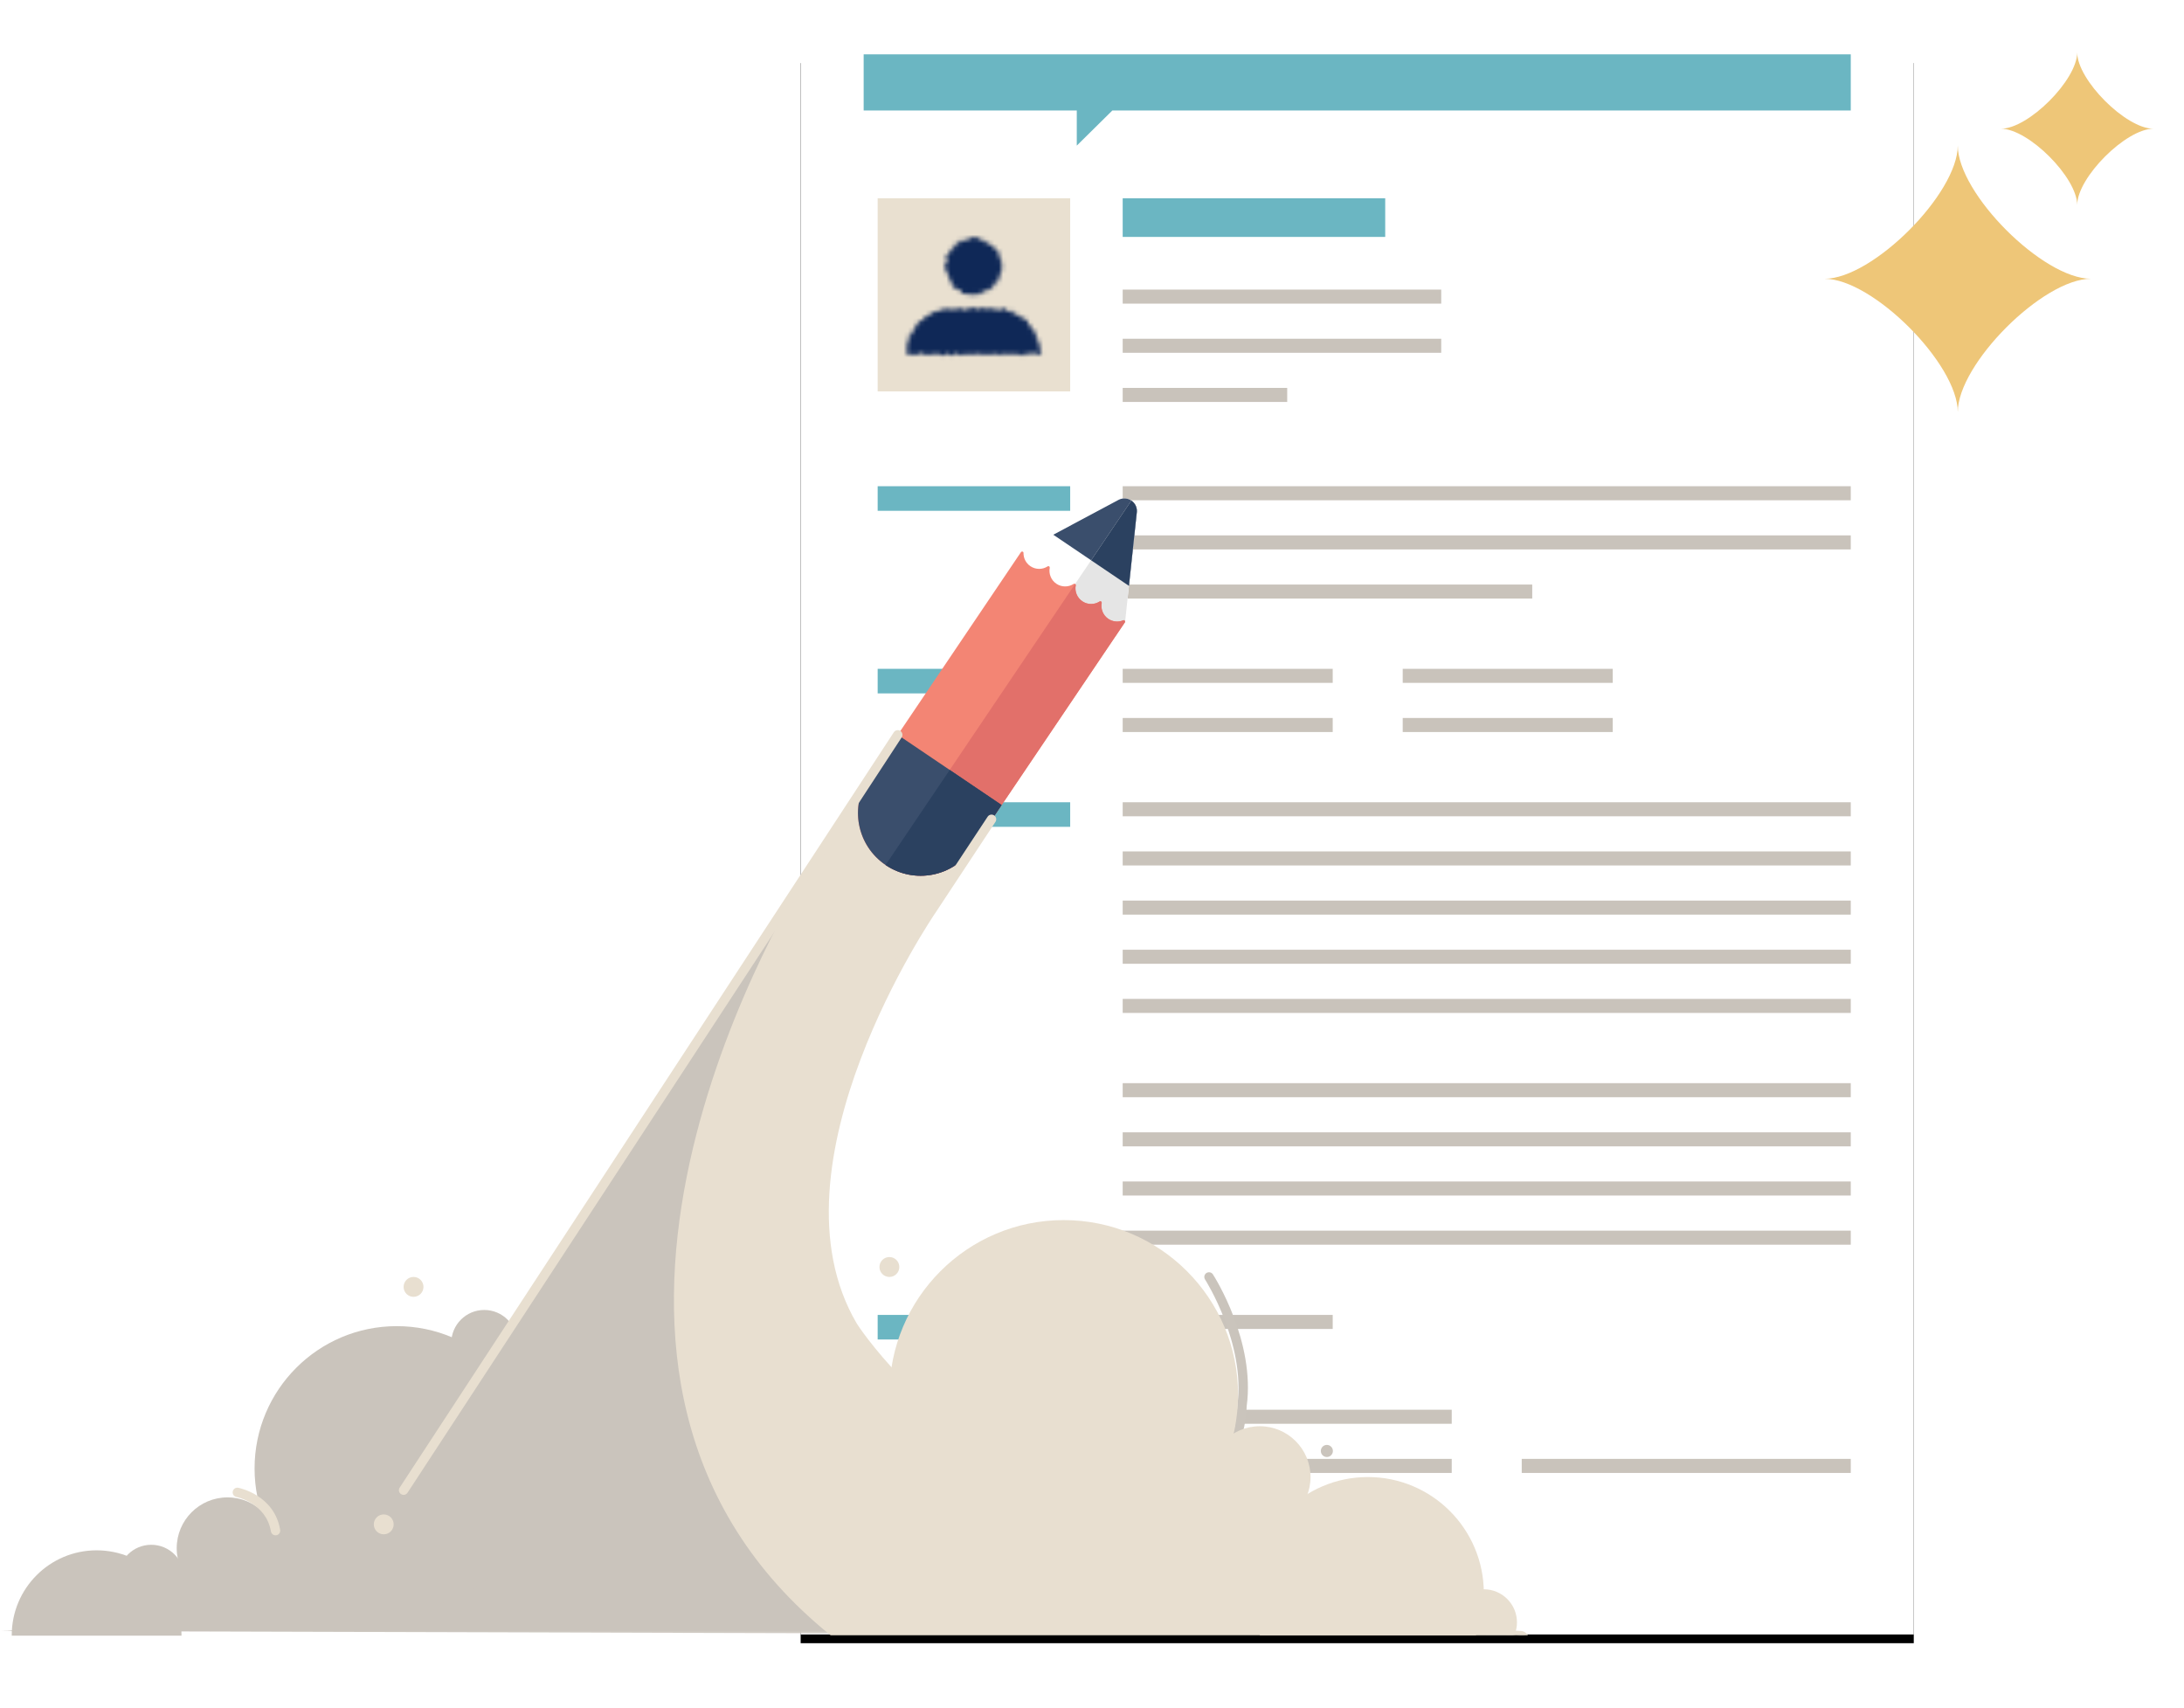 <?xml version="1.0" encoding="UTF-8"?>
<svg width="500px" height="391px" viewBox="0 0 500 391" version="1.1" xmlns="http://www.w3.org/2000/svg" xmlns:xlink="http://www.w3.org/1999/xlink">
    <title>65AF5875-3F98-4C3A-B018-37B1E153BD63@3x</title>
    <defs>
        <polygon id="path-1" points="183.3 361.729 438.134 361.729 438.134 0 183.3 0"></polygon>
        <filter x="-8.6%" y="-5.5%" width="117.3%" height="112.2%" filterUnits="objectBoundingBox" id="filter-2">
            <feOffset dx="0" dy="2" in="SourceAlpha" result="shadowOffsetOuter1"></feOffset>
            <feGaussianBlur stdDeviation="7" in="shadowOffsetOuter1" result="shadowBlurOuter1"></feGaussianBlur>
            <feColorMatrix values="0 0 0 0 0   0 0 0 0 0   0 0 0 0 0  0 0 0 0.15 0" type="matrix" in="shadowBlurOuter1"></feColorMatrix>
        </filter>
        <path d="M18.673,0.517 C18.448,0.517 18.448,0.314 18.223,0.314 L18.223,0.314 C17.999,0.314 17.999,0.021 17.774,0.021 L17.774,0.021 C17.548,0.021 17.548,0.334 17.322,0.334 L17.322,0.334 C17.095,0.334 17.095,0.31 16.868,0.31 L16.868,0.31 C16.643,0.31 16.643,0.553 16.417,0.553 L16.417,0.553 C16.192,0.553 16.192,0.148 15.966,0.148 L15.966,0.148 C15.74,0.148 15.74,0.12 15.514,0.12 L15.514,0.12 C15.286,0.12 15.286,0.192 15.06,0.192 L15.06,0.192 C14.834,0.192 14.834,0.248 14.607,0.248 L14.607,0.248 C14.381,0.248 14.381,0.454 14.154,0.454 L14.154,0.454 C13.927,0.454 13.927,0.599 13.7,0.599 L13.7,0.599 C13.473,0.599 13.473,0.525 13.246,0.525 L13.246,0.525 C13.019,0.525 13.019,0.495 12.793,0.495 L12.793,0.495 C12.567,0.495 12.567,0.04 12.341,0.04 L12.341,0.04 C12.113,0.04 12.113,0.453 11.885,0.453 L11.885,0.453 C11.658,0.453 11.658,0.414 11.43,0.414 L11.43,0.414 C11.201,0.414 11.201,0.484 10.973,0.484 L10.973,0.484 C10.745,0.484 10.745,0.462 10.516,0.462 L10.516,0.462 C10.36,0.462 10.215,0.553 10.06,0.56 L10.06,0.56 C9.984,0.564 9.903,0.504 9.824,0.446 L9.824,0.446 C9.742,0.384 9.66,0.323 9.583,0.33 L9.583,0.33 C9.427,0.344 9.272,0.365 9.118,0.387 L9.118,0.387 C8.965,0.407 8.822,0.499 8.67,0.526 L8.67,0.526 C8.595,0.54 8.513,0.522 8.433,0.503 L8.433,0.503 C8.347,0.484 8.261,0.465 8.184,0.483 L8.184,0.483 C8.033,0.517 7.973,0.901 7.823,0.943 L7.823,0.943 C7.748,0.964 7.653,0.908 7.557,0.853 L7.557,0.853 C7.46,0.797 7.362,0.741 7.288,0.766 L7.288,0.766 C7.14,0.816 7.038,0.994 6.893,1.049 L6.893,1.049 C6.821,1.078 6.72,1.035 6.619,0.993 L6.619,0.993 C6.516,0.95 6.412,0.906 6.341,0.937 L6.341,0.937 C6.2,0.999 6.233,1.456 6.093,1.525 L6.093,1.525 C5.954,1.594 5.847,1.705 5.71,1.781 L5.71,1.781 C5.642,1.817 5.522,1.761 5.4,1.703 L5.4,1.703 C5.278,1.645 5.155,1.586 5.088,1.627 L5.088,1.627 C4.954,1.707 4.991,2.064 4.863,2.15 L4.863,2.15 C4.798,2.194 4.69,2.175 4.582,2.156 L4.582,2.156 C4.473,2.136 4.363,2.116 4.301,2.162 L4.301,2.162 C4.176,2.255 4.317,2.698 4.196,2.796 L4.196,2.796 C4.074,2.895 3.891,2.905 3.775,3.009 L3.775,3.009 C3.716,3.06 3.595,3.042 3.473,3.024 L3.473,3.024 C3.348,3.005 3.224,2.986 3.168,3.04 L3.168,3.04 C3.056,3.148 3.277,3.595 3.17,3.709 L3.17,3.709 C3.117,3.765 2.984,3.748 2.851,3.731 L2.851,3.731 C2.716,3.713 2.582,3.696 2.53,3.755 L2.53,3.755 C2.428,3.874 2.515,4.157 2.418,4.28 L2.418,4.28 C2.32,4.402 2.225,4.524 2.133,4.651 L2.133,4.651 C2.042,4.778 1.968,4.916 1.882,5.046 L1.882,5.046 C1.796,5.176 1.708,5.304 1.627,5.437 L1.627,5.437 C1.547,5.572 1.688,5.826 1.614,5.964 L1.614,5.964 C1.54,6.102 1.234,6.112 1.166,6.254 L1.166,6.254 C1.099,6.396 0.775,6.424 0.713,6.568 L0.713,6.568 C0.652,6.712 0.803,6.95 0.749,7.098 L0.749,7.098 C0.694,7.244 0.819,7.453 0.77,7.603 L0.77,7.603 C0.723,7.75 0.266,7.779 0.225,7.93 L0.225,7.93 C0.184,8.081 0.646,8.362 0.612,8.516 L0.612,8.516 C0.578,8.668 0.096,8.728 0.069,8.883 L0.069,8.883 C0.041,9.036 0.309,9.243 0.288,9.399 L0.288,9.399 C0.267,9.553 0.385,9.718 0.372,9.874 L0.372,9.874 C0.358,10.031 0.119,10.167 0.112,10.324 L0.112,10.324 C0.105,10.48 0,10.639 0,10.797 L0,10.797 L0.131,10.657 C0.36,10.657 0.36,10.837 0.589,10.837 L0.589,10.837 C0.817,10.837 0.817,10.548 1.047,10.548 L1.047,10.548 C1.273,10.548 1.273,11.1 1.5,11.1 L1.5,11.1 C1.729,11.1 1.729,10.843 1.957,10.843 L1.957,10.843 C2.184,10.843 2.184,10.973 2.411,10.973 L2.411,10.973 C2.639,10.973 2.639,10.746 2.867,10.746 L2.867,10.746 C3.096,10.746 3.096,10.595 3.325,10.595 L3.325,10.595 C3.553,10.595 3.553,10.528 3.781,10.528 L3.781,10.528 C4.01,10.528 4.01,10.942 4.24,10.942 L4.24,10.942 C4.468,10.942 4.468,10.786 4.698,10.786 L4.698,10.786 C4.928,10.786 4.928,11.073 5.157,11.073 L5.157,11.073 C5.385,11.073 5.385,10.742 5.614,10.742 L5.614,10.742 C5.843,10.742 5.843,10.897 6.072,10.897 L6.072,10.897 C6.3,10.897 6.3,10.551 6.53,10.551 L6.53,10.551 C6.758,10.551 6.758,10.998 6.986,10.998 L6.986,10.998 C7.214,10.998 7.214,10.615 7.442,10.615 L7.442,10.615 C7.67,10.615 7.67,10.834 7.899,10.834 L7.899,10.834 C8.126,10.834 8.126,11.096 8.355,11.096 L8.355,11.096 C8.582,11.096 8.582,11.059 8.81,11.059 L8.81,11.059 C9.038,11.059 9.038,10.51 9.267,10.51 L9.267,10.51 C9.494,10.51 9.494,10.834 9.722,10.834 L9.722,10.834 C9.951,10.834 9.951,11.091 10.179,11.091 L10.179,11.091 C10.408,11.091 10.408,11.066 10.636,11.066 L10.636,11.066 C10.865,11.066 10.865,10.718 11.092,10.718 L11.092,10.718 C11.322,10.718 11.322,10.636 11.551,10.636 L11.551,10.636 C11.78,10.636 11.78,10.741 12.009,10.741 L12.009,10.741 C12.239,10.741 12.239,11.11 12.468,11.11 L12.468,11.11 C12.699,11.11 12.699,10.84 12.928,10.84 L12.928,10.84 C13.157,10.84 13.157,10.899 13.387,10.899 L13.387,10.899 C13.617,10.899 13.617,10.799 13.845,10.799 L13.845,10.799 C14.074,10.799 14.074,10.767 14.304,10.767 L14.304,10.767 C14.532,10.767 14.532,10.783 14.761,10.783 L14.761,10.783 C14.989,10.783 14.989,11.044 15.219,11.044 L15.219,11.044 C15.447,11.044 15.447,10.647 15.677,10.647 L15.677,10.647 C15.906,10.647 15.906,10.741 16.135,10.741 L16.135,10.741 C16.364,10.741 16.364,10.804 16.594,10.804 L16.594,10.804 C16.823,10.804 16.823,10.502 17.052,10.502 L17.052,10.502 C17.283,10.502 17.283,11.088 17.513,11.088 L17.513,11.088 C17.743,11.088 17.743,10.756 17.973,10.756 L17.973,10.756 C18.202,10.756 18.202,10.881 18.432,10.881 L18.432,10.881 C18.661,10.881 18.661,10.851 18.89,10.851 L18.89,10.851 C19.12,10.851 19.12,11.021 19.349,11.021 L19.349,11.021 C19.578,11.021 19.578,10.637 19.808,10.637 L19.808,10.637 C20.038,10.637 20.038,10.685 20.268,10.685 L20.268,10.685 C20.498,10.685 20.498,10.847 20.728,10.847 L20.728,10.847 C20.958,10.847 20.958,10.711 21.187,10.711 L21.187,10.711 C21.417,10.711 21.417,10.982 21.647,10.982 L21.647,10.982 C21.877,10.982 21.877,11.107 22.107,11.107 L22.107,11.107 C22.335,11.107 22.335,10.525 22.562,10.525 L22.562,10.525 C22.791,10.525 22.791,10.83 23.02,10.83 L23.02,10.83 C23.249,10.83 23.249,10.718 23.477,10.718 L23.477,10.718 C23.707,10.718 23.707,10.869 23.938,10.869 L23.938,10.869 C24.168,10.869 24.168,10.565 24.398,10.565 L24.398,10.565 C24.628,10.565 24.628,10.989 24.858,10.989 L24.858,10.989 C25.087,10.989 25.087,10.797 25.317,10.797 L25.317,10.797 C25.547,10.797 25.547,10.756 25.777,10.756 L25.777,10.756 C26.007,10.756 26.007,10.862 26.238,10.862 L26.238,10.862 C26.469,10.862 26.469,11.057 26.698,11.057 L26.698,11.057 C26.929,11.057 26.929,11.037 27.16,11.037 L27.16,11.037 C27.391,11.037 27.391,10.656 27.622,10.656 L27.622,10.656 C27.853,10.656 27.853,10.611 28.083,10.611 L28.083,10.611 C28.314,10.611 28.314,10.66 28.544,10.66 L28.544,10.66 C28.775,10.66 28.775,10.635 29.006,10.635 L29.006,10.635 C29.236,10.635 29.236,10.628 29.468,10.628 L29.468,10.628 C29.7,10.628 29.7,10.601 29.931,10.601 L29.931,10.601 C30.164,10.601 30.164,10.789 30.396,10.789 L30.396,10.789 C30.628,10.789 30.628,10.985 30.861,10.985 L30.861,10.985 L30.919,10.797 C30.919,10.639 31.093,10.471 31.087,10.315 L31.087,10.315 C31.079,10.158 30.984,9.998 30.971,9.843 L30.971,9.843 C30.957,9.686 30.673,9.56 30.653,9.406 L30.653,9.406 C30.631,9.249 30.682,9.086 30.654,8.932 L30.654,8.932 C30.627,8.777 30.556,8.635 30.522,8.483 L30.522,8.483 C30.487,8.33 30.693,8.113 30.653,7.962 L30.653,7.962 C30.61,7.811 30.274,7.748 30.227,7.6 L30.227,7.6 C30.178,7.45 29.968,7.368 29.915,7.222 L29.915,7.222 C29.859,7.076 29.872,6.915 29.809,6.771 L29.809,6.771 C29.749,6.627 29.98,6.351 29.913,6.21 L29.913,6.21 C29.845,6.069 29.928,5.84 29.853,5.702 L29.853,5.702 C29.78,5.564 29.314,5.65 29.235,5.515 L29.235,5.515 C29.154,5.381 29.043,5.276 28.957,5.146 L28.957,5.146 C28.872,5.015 29.095,4.67 29.002,4.543 L29.002,4.543 C28.911,4.416 28.51,4.529 28.412,4.408 L28.412,4.408 C28.315,4.286 28.202,4.19 28.1,4.073 L28.1,4.073 C27.998,3.954 28.182,3.576 28.075,3.462 L28.075,3.462 C27.967,3.349 27.866,3.221 27.753,3.112 L27.753,3.112 C27.641,3.003 27.599,2.804 27.481,2.7 L27.481,2.7 C27.422,2.649 27.284,2.694 27.143,2.739 L27.143,2.739 C27.006,2.783 26.868,2.828 26.808,2.779 L26.808,2.779 C26.687,2.68 26.712,2.398 26.585,2.306 L26.585,2.306 C26.461,2.213 26.351,2.094 26.221,2.008 L26.221,2.008 C26.092,1.921 25.976,1.806 25.844,1.725 L25.844,1.725 C25.776,1.686 25.66,1.734 25.544,1.783 L25.544,1.783 C25.429,1.831 25.314,1.879 25.247,1.841 L25.247,1.841 C25.111,1.766 25.008,1.655 24.867,1.586 L24.867,1.586 C24.728,1.518 24.696,1.227 24.553,1.165 L24.553,1.165 C24.41,1.104 24.362,0.79 24.217,0.735 L24.217,0.735 C24.142,0.708 24.034,0.782 23.923,0.856 L23.923,0.856 C23.816,0.928 23.708,1.001 23.635,0.977 L23.635,0.977 C23.488,0.928 23.332,0.936 23.183,0.895 L23.183,0.895 C23.033,0.852 23,0.34 22.848,0.305 L22.848,0.305 C22.769,0.288 22.683,0.291 22.596,0.295 L22.596,0.295 C22.518,0.297 22.439,0.301 22.365,0.287 L22.365,0.287 C22.288,0.273 22.194,0.366 22.101,0.459 L22.101,0.459 C22.008,0.551 21.916,0.642 21.841,0.631 L21.841,0.631 C21.76,0.621 21.679,0.631 21.599,0.642 L21.599,0.642 C21.526,0.652 21.454,0.661 21.38,0.655 L21.38,0.655 C21.227,0.64 21.096,0.382 20.94,0.375 L20.94,0.375 C20.785,0.368 20.633,0.565 20.477,0.565 L20.477,0.565 C20.25,0.565 20.25,0.521 20.024,0.521 L20.024,0.521 C19.799,0.521 19.799,0.407 19.573,0.407 L19.573,0.407 C19.347,0.407 19.347,0 19.121,0 L19.121,0 C18.897,0 18.897,0.517 18.673,0.517 L18.673,0.517 Z" id="path-3"></path>
        <path d="M6.241,0.187 C6.088,0.197 5.959,0.443 5.81,0.465 L5.81,0.465 C5.658,0.487 5.504,0.461 5.356,0.492 L5.356,0.492 C5.207,0.525 5.123,0.773 4.978,0.816 L4.978,0.816 C4.906,0.838 4.824,0.816 4.742,0.794 L4.742,0.794 C4.655,0.771 4.57,0.749 4.497,0.776 L4.497,0.776 C4.354,0.831 4.182,0.809 4.044,0.872 L4.044,0.872 C3.975,0.903 3.874,0.873 3.772,0.843 L3.772,0.843 C3.667,0.812 3.561,0.781 3.493,0.818 L3.493,0.818 C3.359,0.892 3.454,1.365 3.326,1.447 L3.326,1.447 C3.198,1.531 2.976,1.471 2.854,1.563 L2.854,1.563 C2.733,1.655 2.593,1.73 2.479,1.832 L2.479,1.832 C2.363,1.933 2.448,2.241 2.341,2.35 L2.341,2.35 C2.288,2.404 2.176,2.4 2.064,2.397 L2.064,2.397 C1.949,2.395 1.833,2.391 1.783,2.45 L1.783,2.45 C1.682,2.565 1.883,2.92 1.792,3.043 L1.792,3.043 C1.701,3.166 1.417,3.142 1.334,3.271 L1.334,3.271 C1.251,3.4 1.118,3.501 1.044,3.636 L1.044,3.636 C0.972,3.77 0.866,3.894 0.803,4.034 L0.803,4.034 C0.739,4.174 0.519,4.262 0.467,4.407 L0.467,4.407 C0.413,4.551 0.455,4.743 0.412,4.891 L0.412,4.891 C0.369,5.037 0.701,5.28 0.668,5.43 L0.668,5.43 C0.636,5.58 0.702,5.728 0.68,5.882 L0.68,5.882 C0.66,6.033 0.31,6.14 0.3,6.294 L0.3,6.294 C0.289,6.447 0,6.602 0,6.758 L0,6.758 C0,6.912 0.275,7.069 0.286,7.222 L0.286,7.222 C0.297,7.376 0.321,7.53 0.342,7.682 L0.342,7.682 C0.364,7.835 0.706,7.919 0.739,8.068 L0.739,8.068 C0.771,8.219 0.723,8.372 0.765,8.518 L0.765,8.518 C0.808,8.667 0.898,8.781 0.951,8.925 L0.951,8.925 C1.004,9.068 1.104,9.171 1.167,9.31 L1.167,9.31 C1.231,9.451 1.172,9.632 1.244,9.767 L1.244,9.767 C1.318,9.902 1.346,10.052 1.428,10.18 L1.428,10.18 C1.511,10.311 1.667,10.374 1.757,10.496 L1.757,10.496 C1.85,10.619 1.792,10.85 1.893,10.967 L1.893,10.967 C1.992,11.083 1.855,11.436 1.962,11.545 L1.962,11.545 C2.07,11.653 2.347,11.601 2.462,11.701 L2.462,11.701 C2.576,11.801 2.795,11.774 2.917,11.866 L2.917,11.866 C3.038,11.958 3.141,12.071 3.27,12.154 L3.27,12.154 C3.335,12.197 3.434,12.176 3.533,12.155 L3.533,12.155 C3.627,12.134 3.724,12.114 3.789,12.149 L3.789,12.149 C3.922,12.223 3.82,12.764 3.959,12.829 L3.959,12.829 C4.096,12.892 4.235,13 4.378,13.054 L4.378,13.054 C4.451,13.082 4.545,13.059 4.638,13.036 L4.638,13.036 C4.726,13.015 4.814,12.993 4.886,13.013 L4.886,13.013 C5.031,13.056 5.197,13.03 5.347,13.063 L5.347,13.063 C5.495,13.095 5.635,13.187 5.787,13.209 L5.787,13.209 C5.937,13.231 6.084,13.353 6.238,13.363 L6.238,13.363 C6.389,13.374 6.553,13.148 6.707,13.148 L6.707,13.148 C6.86,13.148 6.995,12.965 7.146,12.954 L7.146,12.954 C7.222,12.949 7.304,13.029 7.386,13.108 L7.386,13.108 C7.471,13.191 7.557,13.272 7.634,13.261 L7.634,13.261 C7.702,13.251 7.773,13.251 7.845,13.251 L7.845,13.251 C7.932,13.251 8.021,13.251 8.102,13.234 L8.102,13.234 C8.252,13.201 8.336,12.902 8.482,12.859 L8.482,12.859 C8.628,12.816 8.707,12.609 8.849,12.556 L8.849,12.556 C8.992,12.502 9.137,12.497 9.274,12.433 L9.274,12.433 C9.413,12.369 9.494,12.233 9.628,12.16 L9.628,12.16 C9.694,12.123 9.803,12.164 9.911,12.205 L9.911,12.205 C10.023,12.246 10.135,12.287 10.2,12.246 L10.2,12.246 C10.328,12.162 10.316,11.883 10.438,11.79 L10.438,11.79 C10.498,11.745 10.619,11.775 10.74,11.806 L10.74,11.806 C10.866,11.838 10.992,11.869 11.051,11.817 L11.051,11.817 C11.165,11.717 11.075,11.387 11.184,11.278 L11.184,11.278 C11.292,11.17 11.32,10.998 11.42,10.88 L11.42,10.88 C11.52,10.765 11.599,10.647 11.691,10.524 L11.691,10.524 C11.782,10.402 12.06,10.415 12.143,10.285 L12.143,10.285 C12.225,10.155 12.47,10.111 12.543,9.976 L12.543,9.976 C12.617,9.841 12.26,9.487 12.323,9.347 L12.323,9.347 C12.386,9.208 12.808,9.22 12.862,9.075 L12.862,9.075 C12.914,8.933 12.659,8.683 12.702,8.536 L12.702,8.536 C12.744,8.388 12.988,8.296 13.021,8.145 L13.021,8.145 C13.052,7.995 13.108,7.844 13.13,7.69 L13.13,7.69 C13.151,7.539 13.2,7.383 13.211,7.227 L13.211,7.227 C13.222,7.075 13.115,6.912 13.115,6.758 L13.115,6.758 C13.115,6.602 13.286,6.435 13.275,6.284 L13.275,6.284 C13.264,6.128 13.201,5.968 13.179,5.818 L13.179,5.818 C13.157,5.665 12.995,5.533 12.963,5.384 L12.963,5.384 C12.93,5.233 12.831,5.101 12.788,4.955 L12.788,4.955 C12.745,4.807 12.744,4.648 12.691,4.504 L12.691,4.504 C12.638,4.36 12.583,4.218 12.52,4.077 L12.52,4.077 C12.457,3.937 12.512,3.733 12.438,3.599 L12.438,3.599 C12.364,3.464 12.353,3.278 12.271,3.148 L12.271,3.148 C12.188,3.019 11.818,3.088 11.727,2.964 L11.727,2.964 C11.635,2.841 11.52,2.752 11.42,2.636 L11.42,2.636 C11.32,2.519 11.479,2.159 11.371,2.05 L11.371,2.05 C11.316,1.996 11.208,1.997 11.098,2 L11.098,2 C10.993,2.002 10.888,2.004 10.831,1.954 L10.831,1.954 C10.716,1.854 10.579,1.793 10.457,1.7 L10.457,1.7 C10.336,1.609 10.164,1.613 10.037,1.53 L10.037,1.53 C9.908,1.446 9.781,1.396 9.647,1.323 L9.647,1.323 C9.513,1.249 9.476,1.01 9.338,0.946 L9.338,0.946 C9.2,0.882 9.113,0.689 8.97,0.636 L8.97,0.636 C8.897,0.609 8.8,0.661 8.703,0.712 L8.703,0.712 C8.609,0.762 8.515,0.812 8.443,0.79 L8.443,0.79 C8.297,0.749 8.201,0.554 8.051,0.521 L8.051,0.521 C7.903,0.489 7.809,0.111 7.657,0.09 L7.657,0.09 C7.578,0.079 7.491,0.099 7.405,0.119 L7.405,0.119 C7.326,0.137 7.248,0.155 7.175,0.15 L7.175,0.15 C7.024,0.139 6.86,0 6.707,0 L6.707,0 C6.553,0 6.392,0.175 6.241,0.187 L6.241,0.187 Z" id="path-5"></path>
        <polygon id="path-7" points="0 0 349.806 0 349.806 205.656 0 205.656"></polygon>
        <polygon id="path-9" points="0 0 34.903 0 34.903 34.937 0 34.937"></polygon>
    </defs>
    <g id="Page-3-after-Review" stroke="none" stroke-width="1" fill="none" fill-rule="evenodd">
        <g id="MPUK-SEO-Personal-Statement" transform="translate(-470, -9885)">
            <g id="Group-29" transform="translate(0, 1348)">
                <g id="Group-74" transform="translate(0, 8549)">
                    <g id="Group-68" transform="translate(345, 0)">
                        <g id="Group-73" transform="translate(125, 0)">
                            <g id="Group-108" transform="translate(0, 0.435)">
                                <g id="Fill-1">
                                    <use fill="black" fill-opacity="1" filter="url(#filter-2)" xlink:href="#path-1"></use>
                                    <use fill="#FFFFFF" fill-rule="evenodd" xlink:href="#path-1"></use>
                                </g>
                                <polygon id="Fill-2" fill="#6BB6C2" points="197.725 0 197.725 12.862 246.516 12.862 246.516 20.9 254.657 12.862 423.71 12.862 423.71 0"></polygon>
                                <polygon id="Fill-3" fill="#E9E0D0" points="200.931 77.169 245.006 77.169 245.006 32.958 200.931 32.958"></polygon>
                                <g id="Group-6" transform="translate(207.342, 57.876)">
                                    <mask id="mask-4" fill="white">
                                        <use xlink:href="#path-3"></use>
                                    </mask>
                                    <g id="Clip-5"></g>
                                    <polygon id="Fill-4" fill="#0F2857" mask="url(#mask-4)" points="-1.384 12.493 32.477 12.493 32.477 -1.384 -1.384 -1.384"></polygon>
                                </g>
                                <g id="Group-9" transform="translate(216.156, 41.8)">
                                    <mask id="mask-6" fill="white">
                                        <use xlink:href="#path-5"></use>
                                    </mask>
                                    <g id="Clip-8"></g>
                                    <polygon id="Fill-7" fill="#0F2857" mask="url(#mask-6)" points="-1.383 14.759 14.669 14.759 14.669 -1.385 -1.383 -1.385"></polygon>
                                </g>
                                <polygon id="Fill-10" fill="#6BB6C2" points="257.026 41.8 317.128 41.8 317.128 32.958 257.026 32.958"></polygon>
                                <polygon id="Fill-11" fill="#6BB6C2" points="200.931 104.499 245.006 104.499 245.006 98.873 200.931 98.873"></polygon>
                                <polygon id="Fill-12" fill="#C9C3BB" points="257.026 102.088 423.71 102.088 423.71 98.873 257.026 98.873"></polygon>
                                <polygon id="Fill-13" fill="#C9C3BB" points="257.026 174.433 423.71 174.433 423.71 171.218 257.026 171.218"></polygon>
                                <polygon id="Fill-14" fill="#C9C3BB" points="257.026 196.941 423.71 196.941 423.71 193.726 257.026 193.726"></polygon>
                                <polygon id="Fill-15" fill="#C9C3BB" points="257.026 238.741 423.71 238.741 423.71 235.526 257.026 235.526"></polygon>
                                <polygon id="Fill-16" fill="#C9C3BB" points="257.026 219.449 423.71 219.449 423.71 216.234 257.026 216.234"></polygon>
                                <polygon id="Fill-17" fill="#C9C3BB" points="257.026 261.25 423.71 261.25 423.71 258.034 257.026 258.034"></polygon>
                                <polygon id="Fill-18" fill="#C9C3BB" points="257.026 113.342 423.71 113.342 423.71 110.127 257.026 110.127"></polygon>
                                <polygon id="Fill-19" fill="#C9C3BB" points="257.026 185.687 423.71 185.687 423.71 182.472 257.026 182.472"></polygon>
                                <polygon id="Fill-20" fill="#C9C3BB" points="257.026 208.195 423.71 208.195 423.71 204.98 257.026 204.98"></polygon>
                                <polygon id="Fill-21" fill="#C9C3BB" points="257.026 249.995 423.71 249.995 423.71 246.779 257.026 246.779"></polygon>
                                <polygon id="Fill-22" fill="#C9C3BB" points="257.026 272.503 423.71 272.503 423.71 269.288 257.026 269.288"></polygon>
                                <polygon id="Fill-23" fill="#C9C3BB" points="257.026 124.595 350.785 124.595 350.785 121.38 257.026 121.38"></polygon>
                                <polygon id="Fill-24" fill="#C9C3BB" points="257.026 143.888 305.108 143.888 305.108 140.673 257.026 140.673"></polygon>
                                <polygon id="Fill-25" fill="#C9C3BB" points="257.026 313.499 332.354 313.499 332.354 310.284 257.026 310.284"></polygon>
                                <polygon id="Fill-26" fill="#C9C3BB" points="257.026 291.795 305.108 291.795 305.108 288.58 257.026 288.58"></polygon>
                                <polygon id="Fill-27" fill="#C9C3BB" points="321.135 143.888 369.217 143.888 369.217 140.673 321.135 140.673"></polygon>
                                <polygon id="Fill-28" fill="#C9C3BB" points="257.026 155.142 305.108 155.142 305.108 151.927 257.026 151.927"></polygon>
                                <polygon id="Fill-29" fill="#C9C3BB" points="257.026 324.753 332.354 324.753 332.354 321.537 257.026 321.537"></polygon>
                                <polygon id="Fill-30" fill="#C9C3BB" points="348.382 324.753 423.71 324.753 423.71 321.537 348.382 321.537"></polygon>
                                <polygon id="Fill-31" fill="#C9C3BB" points="321.135 155.142 369.217 155.142 369.217 151.927 321.135 151.927"></polygon>
                                <polygon id="Fill-32" fill="#C9C3BB" points="257.026 57.073 329.95 57.073 329.95 53.858 257.026 53.858"></polygon>
                                <polygon id="Fill-33" fill="#C9C3BB" points="257.026 68.327 329.95 68.327 329.95 65.111 257.026 65.111"></polygon>
                                <polygon id="Fill-34" fill="#C9C3BB" points="257.026 79.581 294.69 79.581 294.69 76.365 257.026 76.365"></polygon>
                                <polygon id="Fill-35" fill="#6BB6C2" points="200.931 146.299 245.006 146.299 245.006 140.673 200.931 140.673"></polygon>
                                <polygon id="Fill-36" fill="#6BB6C2" points="200.931 176.845 245.006 176.845 245.006 171.219 200.931 171.219"></polygon>
                                <polygon id="Fill-37" fill="#6BB6C2" points="200.931 294.206 245.006 294.206 245.006 288.58 200.931 288.58"></polygon>
                                <polygon id="Fill-38" fill="#6BB6C2" points="200.931 315.91 245.006 315.91 245.006 310.283 200.931 310.283"></polygon>
                                <g id="Group-107" transform="translate(0, 40.565)">
                                    <g id="Group-41" transform="translate(0, 115.779)">
                                        <mask id="mask-8" fill="white">
                                            <use xlink:href="#path-7"></use>
                                        </mask>
                                        <g id="Clip-40"></g>
                                        <path d="M347.062,205.567 C335.696,203.45 332.541,201.347 321.106,189.302 C316.558,184.512 309.596,172.792 305.204,172.93 L300.029,177.203 L292.629,159.564 L269.087,159.564 L213.507,155.058 C209.393,151.487 204.841,147.131 200.591,142.183 C191.71,131.845 178.053,106.821 191.258,75.837 C196.442,63.674 220.17,29.502 223.862,23.601 L229.317,15.513 L205.001,0 L100.922,159.786 L98.902,160.466 L58.281,181.784 L49.2,184.477 L40.456,191.734 L32.906,189.639 L28.134,188.569 C28.134,188.569 17.786,204.629 -0,204.585 L349.806,205.575 C349.806,205.575 348.116,205.763 347.062,205.567" id="Fill-39" fill="#CAC4BC" mask="url(#mask-8)"></path>
                                    </g>
                                    <path d="M321.106,305.082 C316.558,300.291 309.595,288.57 305.204,288.709 L300.029,292.983 L292.63,275.343 L269.086,275.343 L213.507,270.837 C209.393,267.267 204.841,262.911 200.591,257.963 C191.71,247.624 181.451,223.626 194.656,192.643 C198.781,182.964 202.745,168.591 229.317,131.292 L205.001,115.779 L185.617,145.38 C176.937,159.17 117.02,262.377 190.16,321.353 L349.806,321.353 C349.806,321.353 349.253,320.408 348.181,320.364 C336.866,319.907 332.541,317.127 321.106,305.082 Z" id="Fill-42" fill="#E8DFD0"></path>
                                    <path d="M118.41,254.437 C118.41,258.61 115.03,261.993 110.861,261.993 C106.691,261.993 103.312,258.61 103.312,254.437 C103.312,250.264 106.691,246.881 110.861,246.881 C115.03,246.881 118.41,250.264 118.41,254.437" id="Fill-44" fill="#CAC4BC"></path>
                                    <path d="M311.315,296.127 C311.315,300.3 307.935,303.683 303.766,303.683 C299.597,303.683 296.218,300.3 296.218,296.127 C296.218,291.954 299.597,288.571 303.766,288.571 C307.935,288.571 311.315,291.954 311.315,296.127" id="Fill-46" fill="#FFEAE9"></path>
                                    <path d="M42.174,308.191 C42.174,312.363 38.794,315.747 34.626,315.747 C30.456,315.747 27.077,312.363 27.077,308.191 C27.077,304.018 30.456,300.635 34.626,300.635 C38.794,300.635 42.174,304.018 42.174,308.191" id="Fill-48" fill="#CAC4BC"></path>
                                    <path d="M63.7,301.42 C63.7,307.845 58.496,313.053 52.078,313.053 C45.659,313.053 40.455,307.845 40.455,301.42 C40.455,294.995 45.659,289.786 52.078,289.786 C58.496,289.786 63.7,294.995 63.7,301.42" id="Fill-50" fill="#CAC4BC"></path>
                                    <path d="M123.38,283.165 C123.38,301.16 108.807,315.747 90.83,315.747 C72.854,315.747 58.281,301.16 58.281,283.165 C58.281,265.171 72.854,250.584 90.83,250.584 C108.807,250.584 123.38,265.171 123.38,283.165" id="Fill-52" fill="#CAC4BC"></path>
                                    <path d="M256.159,61.389 L233.939,73.251 C233.833,73.308 233.742,73.389 233.675,73.49 L231.662,76.474 C231.435,76.811 231.524,77.269 231.86,77.496 L254.427,92.747 C254.764,92.975 255.222,92.886 255.449,92.548 L257.471,89.552 C257.538,89.451 257.58,89.337 257.592,89.217 L260.269,64.167 C260.414,61.971 258.14,60.434 256.159,61.389" id="Fill-54" fill="#FFFFFF"></path>
                                    <path d="M258.458,81.118 L260.27,64.168 C260.414,61.971 258.14,60.434 256.159,61.389 L241.134,69.411 L258.458,81.118 Z" id="Fill-56" fill="#3A4E6C"></path>
                                    <path d="M254.427,92.747 C254.764,92.975 255.221,92.886 255.449,92.548 L257.47,89.551 C257.538,89.452 257.58,89.337 257.593,89.218 L260.27,64.167 C260.342,63.069 259.809,62.136 259.011,61.597 L243.144,85.121 L254.427,92.747 Z" id="Fill-58" fill="#E5E5E5"></path>
                                    <path d="M258.458,81.118 L260.27,64.168 C260.341,63.069 259.809,62.136 259.011,61.597 L249.793,75.263 L258.458,81.118 Z" id="Fill-60" fill="#2B4160"></path>
                                    <path d="M253.737,88.67 C252.51,87.841 251.958,86.384 252.221,85.016 C252.273,84.739 251.979,84.541 251.742,84.693 C250.572,85.448 249.017,85.48 247.79,84.651 C246.563,83.822 246.012,82.365 246.273,80.997 C246.326,80.721 246.032,80.522 245.796,80.674 C244.625,81.429 243.071,81.461 241.844,80.632 C240.617,79.803 240.065,78.347 240.327,76.979 C240.379,76.702 240.085,76.503 239.849,76.655 C238.679,77.41 237.124,77.442 235.897,76.613 C234.851,75.906 234.295,74.743 234.317,73.567 C234.323,73.257 233.91,73.141 233.737,73.398 L198.881,125.076 C194.446,131.651 196.176,140.58 202.744,145.019 L202.745,145.019 C209.313,149.458 218.233,147.726 222.667,141.151 L257.523,89.473 C257.697,89.216 257.434,88.877 257.15,88.998 C256.068,89.458 254.783,89.376 253.737,88.67" id="Fill-62" fill="#F38574"></path>
                                    <path d="M257.15,88.998 C256.068,89.458 254.783,89.376 253.737,88.67 C252.51,87.841 251.958,86.384 252.22,85.016 C252.273,84.739 251.979,84.54 251.743,84.693 C250.573,85.448 249.017,85.48 247.79,84.651 C246.563,83.822 246.011,82.365 246.274,80.997 C246.3,80.86 246.24,80.743 246.145,80.677 L202.747,145.02 C209.315,149.457 218.234,147.725 222.667,141.151 L257.523,89.473 C257.696,89.216 257.434,88.877 257.15,88.998" id="Fill-64" fill="#E2706A"></path>
                                    <path d="M205.53,115.217 L198.881,125.076 C194.447,131.651 196.176,140.579 202.745,145.019 L202.745,145.019 C209.313,149.458 218.233,147.726 222.667,141.151 L229.317,131.293 L205.53,115.217 Z" id="Fill-66" fill="#3A4E6C"></path>
                                    <path d="M202.744,145.019 L202.744,145.019 C209.313,149.458 218.233,147.726 222.668,141.151 L229.317,131.293 L217.424,123.255 L202.744,145.019 Z" id="Fill-68" fill="#2B4160"></path>
                                    <path d="M92.399,289.211 C92.197,289.211 91.993,289.154 91.812,289.035 C91.316,288.71 91.177,288.044 91.502,287.548 L204.632,114.628 C204.958,114.133 205.623,113.993 206.118,114.318 C206.614,114.643 206.752,115.309 206.428,115.805 L93.297,288.725 C93.092,289.039 92.749,289.211 92.399,289.211" id="Fill-70" fill="#E8DFD0"></path>
                                    <path d="M239.04,289.645 C238.866,289.645 238.693,289.603 238.53,289.516 C208.36,273.17 194.485,251.373 194.348,251.155 C172.13,213.567 210.869,156.927 212.529,154.534 L226.106,133.964 C226.433,133.467 227.101,133.332 227.592,133.659 C228.087,133.986 228.223,134.652 227.896,135.148 L214.306,155.739 C213.894,156.334 174.68,213.662 196.181,250.038 C196.301,250.228 209.908,271.567 239.551,287.626 C240.073,287.909 240.266,288.56 239.985,289.082 C239.79,289.441 239.421,289.645 239.04,289.645" id="Fill-72" fill="#E8DFD0"></path>
                                    <path d="M279.367,284.554 C279.129,284.554 278.887,284.474 278.688,284.311 C278.229,283.936 278.161,283.259 278.537,282.799 C283.087,277.223 283.267,268.903 283.267,268.819 C283.268,268.776 283.271,268.731 283.278,268.688 C285.218,254.618 275.976,240.047 275.883,239.901 C275.562,239.403 275.705,238.738 276.204,238.417 C276.702,238.098 277.367,238.241 277.687,238.739 C278.087,239.359 287.426,254.09 285.413,268.919 C285.391,269.83 285.055,278.208 280.199,284.159 C279.987,284.42 279.678,284.554 279.367,284.554" id="Fill-74" fill="#CAC4BC"></path>
                                    <path d="M63.082,298.469 C62.568,298.469 62.113,298.099 62.025,297.575 C60.928,291.089 54.201,289.71 54.134,289.697 C53.552,289.584 53.171,289.02 53.284,288.438 C53.398,287.856 53.958,287.473 54.543,287.587 C54.879,287.653 62.8,289.279 64.141,297.216 C64.24,297.801 63.846,298.355 63.262,298.454 C63.202,298.464 63.141,298.469 63.082,298.469" id="Fill-76" fill="#E8DFD0"></path>
                                    <path d="M193.536,110.743 C193.536,111.508 192.916,112.128 192.153,112.128 C191.389,112.128 190.77,111.508 190.77,110.743 C190.77,109.979 191.389,109.359 192.153,109.359 C192.916,109.359 193.536,109.979 193.536,110.743" id="Fill-78" fill="#FFFFFF"></path>
                                    <path d="M121.175,227.691 C121.175,228.455 120.556,229.075 119.792,229.075 C119.028,229.075 118.41,228.455 118.41,227.691 C118.41,226.927 119.028,226.307 119.792,226.307 C120.556,226.307 121.175,226.927 121.175,227.691" id="Fill-80" fill="#FFFFFF"></path>
                                    <path d="M305.149,279.159 C305.149,279.923 304.529,280.543 303.766,280.543 C303.002,280.543 302.384,279.923 302.384,279.159 C302.384,278.394 303.002,277.774 303.766,277.774 C304.529,277.774 305.149,278.394 305.149,279.159" id="Fill-82" fill="#CAC4BC"></path>
                                    <path d="M163.137,261.993 C163.137,263.25 162.119,264.27 160.862,264.27 C159.606,264.27 158.588,263.25 158.588,261.993 C158.588,260.736 159.606,259.717 160.862,259.717 C162.119,259.717 163.137,260.736 163.137,261.993" id="Fill-84" fill="#E8DFD0"></path>
                                    <path d="M96.949,241.597 C96.949,242.855 95.931,243.875 94.674,243.875 C93.418,243.875 92.4,242.855 92.4,241.597 C92.4,240.34 93.418,239.321 94.674,239.321 C95.931,239.321 96.949,240.34 96.949,241.597" id="Fill-86" fill="#E8DFD0"></path>
                                    <path d="M90.125,295.963 C90.125,297.22 89.107,298.24 87.851,298.24 C86.594,298.24 85.576,297.22 85.576,295.963 C85.576,294.705 86.594,293.685 87.851,293.685 C89.107,293.685 90.125,294.705 90.125,295.963" id="Fill-88" fill="#E8DFD0"></path>
                                    <path d="M205.889,237.044 C205.889,238.301 204.87,239.321 203.613,239.321 C202.357,239.321 201.339,238.301 201.339,237.044 C201.339,235.786 202.357,234.766 203.613,234.766 C204.87,234.766 205.889,235.786 205.889,237.044" id="Fill-90" fill="#E8DFD0"></path>
                                    <path d="M41.548,321.435 C41.548,321.408 41.552,321.381 41.552,321.354 C41.552,310.611 32.852,301.903 22.121,301.903 C11.388,301.903 2.688,310.611 2.688,321.354 C2.688,321.381 2.692,321.408 2.692,321.435 L41.548,321.435 Z" id="Fill-92" fill="#CAC4BC"></path>
                                    <path d="M300.029,285.129 C300.029,291.554 294.826,296.763 288.407,296.763 C281.988,296.763 276.785,291.554 276.785,285.129 C276.785,278.704 281.988,273.496 288.407,273.496 C294.826,273.496 300.029,278.704 300.029,285.129" id="Fill-94" fill="#E8DFD0"></path>
                                    <path d="M283.437,266.257 C283.437,288.321 265.568,306.208 243.525,306.208 C221.483,306.208 203.614,288.321 203.614,266.257 C203.614,244.193 221.483,226.307 243.525,226.307 C265.568,226.307 283.437,244.193 283.437,266.257" id="Fill-96" fill="#E8DFD0"></path>
                                    <path d="M337.886,321.354 C339.055,318.359 339.704,315.104 339.704,311.696 C339.704,297.024 327.821,285.129 313.163,285.129 C298.505,285.129 286.623,297.024 286.623,311.696 C286.623,315.104 287.271,318.359 288.44,321.354 L337.886,321.354 Z" id="Fill-98" fill="#E8DFD0"></path>
                                    <path d="M346.777,321.152 C347.105,320.302 347.292,319.382 347.292,318.417 C347.292,314.221 343.894,310.821 339.703,310.821 C335.512,310.821 332.114,314.221 332.114,318.417 C332.114,319.382 332.301,320.302 332.63,321.152 L346.777,321.152 Z" id="Fill-100" fill="#E8DFD0"></path>
                                    <g id="Group-106" transform="translate(465.097, 0)">
                                        <mask id="mask-10" fill="white">
                                            <use xlink:href="#path-9"></use>
                                        </mask>
                                        <g id="Clip-105"></g>
                                    </g>
                                </g>
                            </g>
                            <g id="Group-71" transform="translate(417.723, 0)" fill="#EEC678">
                                <path d="M30.486,82.332 C30.486,71.327 10.996,51.816 0,51.816 C10.996,51.816 30.486,32.306 30.486,21.3 C30.486,32.306 49.978,51.816 60.972,51.816 C49.978,51.816 30.486,71.327 30.486,82.332" id="Fill-102"></path>
                                <path d="M57.825,34.937 C57.825,28.637 46.668,17.468 40.374,17.468 C46.668,17.468 57.825,6.3 57.825,-4.54747351e-13 C57.825,6.3 68.983,17.468 75.277,17.468 C68.983,17.468 57.825,28.637 57.825,34.937" id="Fill-104"></path>
                            </g>
                        </g>
                    </g>
                </g>
            </g>
        </g>
    </g>
</svg>